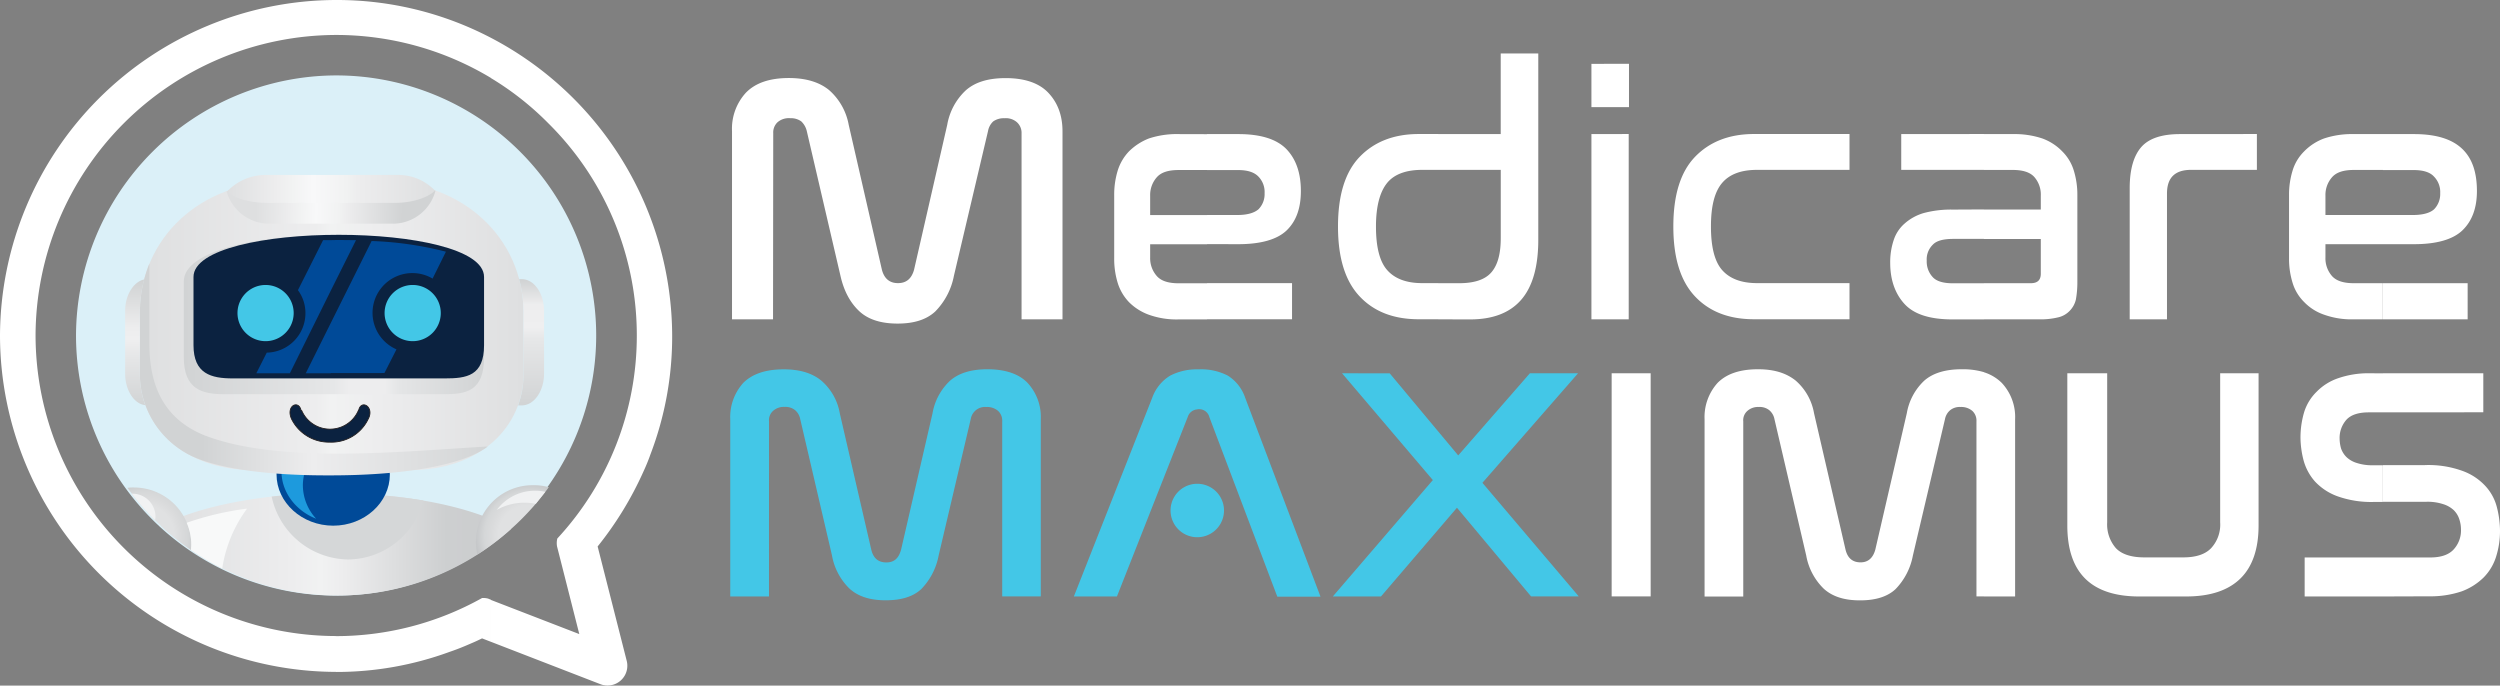 <svg id="Layer_1" data-name="Layer 1" xmlns="http://www.w3.org/2000/svg" xmlns:xlink="http://www.w3.org/1999/xlink" viewBox="0 0 622.87 170.81"><rect x="0" y="0" width="622.87" height="170.81" fill="#808080" stroke="none"/><defs><style>.cls-1{fill:#dbf0f8;}.cls-1,.cls-10,.cls-11,.cls-12,.cls-13,.cls-14,.cls-15,.cls-16,.cls-17,.cls-18,.cls-19,.cls-2,.cls-20,.cls-3,.cls-4,.cls-5,.cls-6,.cls-7,.cls-8,.cls-9{fill-rule:evenodd;}.cls-2{fill:url(#GradientFill_1);}.cls-3{fill:#d5d7d8;}.cls-4{fill:#004a98;}.cls-5{fill:url(#GradientFill_2);}.cls-6{fill:#f1f2f3;}.cls-7{fill:url(#GradientFill_2-2);}.cls-8{fill:#f0f1f2;}.cls-9{fill:#1d9add;}.cls-10{fill:url(#GradientFill_3);}.cls-11,.cls-17{fill:#0b2240;}.cls-11{stroke:#231f20;stroke-miterlimit:10;stroke-width:0.22px;}.cls-12{fill:url(#GradientFill_4);}.cls-13{fill:url(#GradientFill_5);}.cls-14{fill:url(#GradientFill_6);}.cls-15{fill:url(#GradientFill_7);}.cls-16{fill:url(#GradientFill_8);}.cls-18{fill:#43c7e7;}.cls-19{fill:url(#GradientFill_9);}.cls-20{fill:#f8f9f9;}.cls-21{fill:#fff;}</style><linearGradient id="GradientFill_1" x1="39.73" y1="135.65" x2="126.99" y2="135.65" gradientUnits="userSpaceOnUse"><stop offset="0" stop-color="#dedfe0"/><stop offset="0.38" stop-color="#ededee"/><stop offset="0.46" stop-color="#f1f2f2"/><stop offset="0.52" stop-color="#ededee"/><stop offset="0.82" stop-color="#cdcfd0"/><stop offset="1" stop-color="#cbccce"/></linearGradient><radialGradient id="GradientFill_2" cx="35.73" cy="133.42" r="13.88" gradientUnits="userSpaceOnUse"><stop offset="0" stop-color="#e0e1e2"/><stop offset="0.55" stop-color="#e0e1e2"/><stop offset="0.68" stop-color="#dadbdc"/><stop offset="0.8" stop-color="#d5d7d8"/><stop offset="1" stop-color="#c2c4c6"/></radialGradient><radialGradient id="GradientFill_2-2" cx="131.73" cy="133.42" r="13.73" xlink:href="#GradientFill_2"/><linearGradient id="GradientFill_3" x1="34.73" y1="81.25" x2="130.34" y2="81.25" gradientUnits="userSpaceOnUse"><stop offset="0" stop-color="#dedfe0"/><stop offset="0.46" stop-color="#ededee"/><stop offset="0.5" stop-color="#f1f2f2"/><stop offset="0.62" stop-color="#ededee"/><stop offset="1" stop-color="#dedfe0"/></linearGradient><linearGradient id="GradientFill_4" x1="34.73" y1="92.05" x2="121.42" y2="92.05" gradientUnits="userSpaceOnUse"><stop offset="0" stop-color="#d1d3d4"/><stop offset="0.18" stop-color="#d1d3d4"/><stop offset="0.5" stop-color="#ededee"/><stop offset="1" stop-color="#d3d5d6"/></linearGradient><linearGradient id="GradientFill_5" x1="132.34" y1="101.42" x2="132.34" y2="69.96" gradientUnits="userSpaceOnUse"><stop offset="0" stop-color="#d1d3d4"/><stop offset="0.54" stop-color="#e6e7e8"/><stop offset="0.63" stop-color="#efeff0"/><stop offset="0.81" stop-color="#ededee"/><stop offset="1" stop-color="#d1d3d4"/></linearGradient><linearGradient id="GradientFill_6" x1="33.7" y1="101.42" x2="33.7" y2="70.1" gradientUnits="userSpaceOnUse"><stop offset="0" stop-color="#d1d3d4"/><stop offset="0.41" stop-color="#e6e7e8"/><stop offset="0.54" stop-color="#efeff0"/><stop offset="0.63" stop-color="#ededee"/><stop offset="1" stop-color="#d1d3d4"/></linearGradient><linearGradient id="GradientFill_7" x1="63.73" y1="50.23" x2="100.34" y2="50.87" gradientUnits="userSpaceOnUse"><stop offset="0" stop-color="#dedfe0"/><stop offset="0.23" stop-color="#ededee"/><stop offset="0.3" stop-color="#f1f2f2"/><stop offset="0.41" stop-color="#f8f8f9"/><stop offset="0.57" stop-color="#f1f2f2"/><stop offset="0.62" stop-color="#ededee"/><stop offset="1" stop-color="#d1d3d4"/></linearGradient><linearGradient id="GradientFill_8" x1="45.79" y1="78.36" x2="120.6" y2="78.36" gradientUnits="userSpaceOnUse"><stop offset="0" stop-color="#d1d3d4"/><stop offset="0.5" stop-color="#e6e7e8"/><stop offset="0.55" stop-color="#ededee"/><stop offset="0.67" stop-color="#ededee"/><stop offset="0.72" stop-color="#e4e5e6"/><stop offset="1" stop-color="#d1d3d4"/></linearGradient><linearGradient id="GradientFill_9" x1="56.73" y1="47.05" x2="108.64" y2="47.05" gradientUnits="userSpaceOnUse"><stop offset="0" stop-color="#dedfe0"/><stop offset="0.23" stop-color="#ededee"/><stop offset="0.3" stop-color="#f1f2f2"/><stop offset="0.41" stop-color="#f8f8f9"/><stop offset="0.57" stop-color="#f1f2f2"/><stop offset="0.62" stop-color="#ededee"/><stop offset="1" stop-color="#dedfe0"/></linearGradient></defs><path class="cls-1" d="M83.74,18.79a64.8,64.8,0,1,1-64.8,64.8A65,65,0,0,1,83.74,18.79Z"/><path class="cls-2" d="M83.09,122.9c18.65,0,35.06,3.53,44.28,8.86A64.54,64.54,0,0,1,40.1,131C49.54,126.14,65.3,122.9,83.09,122.9Z"/><path class="cls-3" d="M83.09,122.9a135.23,135.23,0,0,1,22.39,1.8,19.53,19.53,0,0,1-18.72,14.69A19.75,19.75,0,0,1,67.68,123.7,149.34,149.34,0,0,1,83.09,122.9Z"/><path class="cls-4" d="M97.06,117.14c0,.36.07.72.07,1.08,0,7-6.34,12.75-14.11,12.75S68.9,125.21,68.9,118.22v-1.08Z"/><path class="cls-5" d="M33.41,121.46a14.28,14.28,0,0,1,14.25,14.26c0,.43-.07.86-.07,1.3a64.89,64.89,0,0,1-15.84-15.48A11.06,11.06,0,0,1,33.41,121.46Z"/><path class="cls-6" d="M33.05,123a5.75,5.75,0,0,1,5.69,5.68c0,.29-.08.65-.08.94A65.71,65.71,0,0,1,32.83,123Z"/><path class="cls-7" d="M132.84,120.89a13.74,13.74,0,0,1,3.89.5,65.65,65.65,0,0,1-17.79,16.78,14.11,14.11,0,0,1,13.9-17.28Z"/><path class="cls-8" d="M133.27,122.26a10.82,10.82,0,0,1,2.59.28c-.79,1-1.58,1.95-2.37,3a12.4,12.4,0,0,0-2.88-.29,13.85,13.85,0,0,0-6.84,1.8A11.85,11.85,0,0,1,133.27,122.26Z"/><path class="cls-9" d="M76.1,117.14a11.56,11.56,0,0,0-.64,3.82,12.33,12.33,0,0,0,3.31,8.28c-5-1.94-8.64-6.55-8.64-11.81v-.29Z"/><path class="cls-10" d="M63.36,117.14H102c17.79,0,28.44-10.87,28.44-24.12v-15c0-19-15.55-32.69-34.56-32.69H69.48C50.4,45.36,34.85,59,34.85,78.05V93C34.85,106.27,45.65,117.14,63.36,117.14Z"/><path class="cls-11" d="M91.73,104.4a10.16,10.16,0,0,1-9.58,5.76,10.4,10.4,0,0,1-9.5-5.76c-1.51-3.31,1.8-4.9,2.37-2.09h.15a7.7,7.7,0,0,0,14.11,0h.07C89.93,99.36,93.38,101.38,91.73,104.4Z"/><path class="cls-12" d="M121.54,111.24c-20.52,1.15-52.06,4.54-70.85-2.88-9.36-3.89-13.47-11.59-13.47-22.61V65.66a33.33,33.33,0,0,0-2.37,12.39V93A22.75,22.75,0,0,0,46,112.68c6.84,4.18,21.45,5.83,36.43,5.76C98.42,118.44,114.7,116.42,121.54,111.24Z"/><path class="cls-13" d="M129.1,101H130c3.1,0,5.55-3.6,5.55-7.92V77.47c0-4.32-2.45-7.92-5.55-7.92h-.65a32.78,32.78,0,0,1,1.08,8.5V93A22.91,22.91,0,0,1,129.1,101Z"/><path class="cls-14" d="M35.93,69.62c-2.67.58-4.75,3.89-4.75,7.85V93.1c0,4.1,2.23,7.56,5,7.84A23.56,23.56,0,0,1,34.85,93v-15A32.25,32.25,0,0,1,35.93,69.62Z"/><path class="cls-15" d="M108.5,47.52a11,11,0,0,1-10.94,8.21H67.39a11.06,11.06,0,0,1-10.94-8.07,37,37,0,0,1,13-2.3H95.9A36.42,36.42,0,0,1,108.5,47.52Z"/><path class="cls-16" d="M120.6,70.13V89c0,8.57-4.54,9.22-10.08,9.22H55.87C50.33,98.21,45.79,97,45.79,89V70.13C45.79,54.65,120.6,54.65,120.6,70.13Z"/><path class="cls-17" d="M120.6,69V86c0,7.7-4.39,8.28-9.79,8.28H58c-5.4,0-9.79-1.15-9.79-8.28V69C48.24,55,120.6,55,120.6,69Z"/><path class="cls-18" d="M66.17,71a7,7,0,0,1,0,14,7,7,0,1,1,0-14Z"/><path class="cls-18" d="M102.82,71a7,7,0,1,1-7,7A7,7,0,0,1,102.82,71Z"/><path class="cls-4" d="M82.44,72.36,88.7,59.83c-2.08,0-4.17-.07-6.26,0V72.36Zm0,20.59V80.42L92.59,60.05a85.73,85.73,0,0,1,18.51,2.66l-3.32,6.7a9.81,9.81,0,0,0-5-1.37,9.91,9.91,0,0,0-4,19l-3,5.9ZM72.22,93,82.44,72.36V59.83H80.5L74.23,72.29A9.62,9.62,0,0,1,76.1,78a9.83,9.83,0,0,1-9.64,9.86L63.86,93ZM82.44,80.42V93H76.18Z"/><path class="cls-19" d="M108.43,47.45c-2.23,2.16-6.48,3.09-9.93,3.09h-32c-3.46,0-7.78-.79-9.94-2.88,0-.07.07-.07.14-.07a13.24,13.24,0,0,1,9.65-4H98.93a12.62,12.62,0,0,1,9.43,3.89Z"/><path class="cls-20" d="M46.51,130.25a74.17,74.17,0,0,1,15.05-3.53,33.57,33.57,0,0,0-6.19,14.9,64.63,64.63,0,0,1-7.78-4.6c0-.44.07-.87.07-1.3A13.77,13.77,0,0,0,46.51,130.25Z"/><path class="cls-18" d="M298.3,120.53a6.66,6.66,0,0,1,0,13.32V120.53Zm0-18.51a.54.54,0,0,1,.36-.07,2.62,2.62,0,0,1,2.66,2l16.92,44.71H329L310.25,99.14a10.49,10.49,0,0,0-4.32-5.54,14.4,14.4,0,0,0-7.2-1.58h-.43v10Zm47.95-9,17.06,20.45L381.17,93h12l-23.83,27.29,24,28.3H381.46L363,126.5l-18.93,22.11h-12l24.92-29L334.37,93ZM298.3,133.85a6.66,6.66,0,0,1,0-13.32v13.32Zm0-41.83a14.4,14.4,0,0,0-6.77,1.58,10.65,10.65,0,0,0-4.47,5.54l-19.51,49.47h10.73l17.64-44.71A2.67,2.67,0,0,1,298.3,102V92ZM191.59,148.61h-9.65V104.47a12.72,12.72,0,0,1,3.24-9.07c2.24-2.23,5.55-3.38,10.08-3.38,4,0,7.06.93,9.36,2.8a13.87,13.87,0,0,1,4.61,8.14l7.85,34c.5,2.09,1.73,3.17,3.74,3.17s3.1-1.08,3.68-3.17l7.84-34a14.48,14.48,0,0,1,4.4-8.14Q240,92,246,92c4.47,0,7.85,1.15,10,3.38a12.47,12.47,0,0,1,3.31,9.07v44.14H249.7V105a3.31,3.31,0,0,0-1-2.6,4.22,4.22,0,0,0-2.95-1,3.61,3.61,0,0,0-3.89,3l-8,34a16.28,16.28,0,0,1-4.32,8.36q-3,2.81-8.86,2.8c-3.89,0-6.84-.93-9-2.88a15.24,15.24,0,0,1-4.39-8.28l-7.92-34a3.85,3.85,0,0,0-1.3-2.23,3.8,3.8,0,0,0-2.59-.79,4,4,0,0,0-2.88,1,3.09,3.09,0,0,0-1,2.6Z"/><path class="cls-21" d="M593.71,148.61v-9.72h11.81c2.59,0,4.54-.65,5.76-1.95a7,7,0,0,0,1.87-5,8.14,8.14,0,0,0-.43-2.6,5.56,5.56,0,0,0-1.37-2.23,6.78,6.78,0,0,0-2.66-1.51,12.41,12.41,0,0,0-4.25-.58H593.71v-9.14h10.44a24.78,24.78,0,0,1,9.36,1.44,14.35,14.35,0,0,1,5.69,3.74,12.14,12.14,0,0,1,2.88,5.26,23.92,23.92,0,0,1,.79,5.9,21.18,21.18,0,0,1-1,6.56,12.78,12.78,0,0,1-3.09,5.11,15.43,15.43,0,0,1-5.47,3.45,24.34,24.34,0,0,1-8.14,1.23Zm0-45.87V93h25v9.72Zm0-23.18v-9h21.1v9Zm0-18.72V53.57h7.42c2.52,0,4.32-.51,5.33-1.44a5.42,5.42,0,0,0,1.51-4,5.49,5.49,0,0,0-1.59-4.18c-1-1.08-2.73-1.58-5-1.58h-7.71V33.41h7.78c5.47,0,9.43,1.22,12,3.67s3.67,6,3.67,10.51c0,4.25-1.22,7.49-3.6,9.79s-6.48,3.46-12.09,3.46Zm0-27.43v8.93h-7.2c-2.59,0-4.39.57-5.47,1.8a6.67,6.67,0,0,0-1.66,4.6v4.83h14.33v7.27H579.38v3.31A6.7,6.7,0,0,0,581,68.76c1.08,1.22,2.88,1.8,5.47,1.8h7.2v9h-7.2a20.31,20.31,0,0,1-7.41-1.15,12.48,12.48,0,0,1-5-3.17,11.32,11.32,0,0,1-2.88-4.82,20.15,20.15,0,0,1-.87-6.12V48.6a20.34,20.34,0,0,1,.87-6.05,11.32,11.32,0,0,1,2.88-4.82,13.41,13.41,0,0,1,5-3.24,22.05,22.05,0,0,1,7.41-1.08Zm0,59.61v9.72h-3.53c-2.52,0-4.39.58-5.54,1.8a6.8,6.8,0,0,0-1.73,4.76,9.34,9.34,0,0,0,.36,2.44,5.67,5.67,0,0,0,1.37,2.16,6.43,6.43,0,0,0,2.52,1.44,12.29,12.29,0,0,0,4,.58h2.52v9.14h-2.23a25,25,0,0,1-9.14-1.44,14.32,14.32,0,0,1-5.55-3.67,13.11,13.11,0,0,1-2.81-5.18,23.34,23.34,0,0,1-.79-5.76,22.39,22.39,0,0,1,.94-6.41,12.17,12.17,0,0,1,3.09-5,13.59,13.59,0,0,1,5.4-3.38A23,23,0,0,1,590.47,93Zm0,45.87v9.72H574.2v-9.72Zm-99.43,9.72V92.74a11,11,0,0,1,4.46,2.66,12.43,12.43,0,0,1,3.32,9.07v44.14Zm0-69.05v-9h11.66c1.73,0,2.52-.79,2.52-2.38V59.54H494.28V52.2h14.18V48.74a6.62,6.62,0,0,0-1.58-4.6c-1.08-1.23-2.88-1.8-5.47-1.8h-7.13V33.41h7.2a21.9,21.9,0,0,1,7.34,1.08,13.15,13.15,0,0,1,5,3.24,11.32,11.32,0,0,1,2.88,4.82,20.34,20.34,0,0,1,.87,6.05V70.27a24.15,24.15,0,0,1-.36,4.32,5.92,5.92,0,0,1-1.51,2.81,5.71,5.71,0,0,1-2.88,1.66,18.41,18.41,0,0,1-4.83.5ZM525,93v37.16a9,9,0,0,0,2.16,6.4c1.44,1.52,3.82,2.31,7.06,2.31H544c3.17,0,5.47-.79,6.91-2.31a8.64,8.64,0,0,0,2.24-6.4V93h9.57V130.9c0,5.83-1.51,10.29-4.53,13.24s-7.49,4.47-13.54,4.47H533q-17.94,0-17.93-17.71V93Zm37.3-59.61v8.93H545.9c-4,0-6,1.94-6,5.9V79.56h-9.29V46.87c0-4.68,1-8.06,2.88-10.22s5.11-3.24,9.65-3.24Zm-68,0v8.93H473.69V33.41Zm0,18.79v7.34h-7.63c-2.45,0-4.18.44-5.11,1.44a5.12,5.12,0,0,0-1.52,4,5.67,5.67,0,0,0,1.52,4.11c.93,1,2.59,1.51,5,1.51h7.78v9h-7.85c-5.54,0-9.5-1.22-11.88-3.74s-3.67-6-3.67-10.37a17.23,17.23,0,0,1,.86-5.62,9.27,9.27,0,0,1,2.67-4.1,12.45,12.45,0,0,1,4.82-2.67,26.38,26.38,0,0,1,7.27-.86Zm0,40.54v55.87h-1.87V105a3.31,3.31,0,0,0-1-2.6,4.22,4.22,0,0,0-2.95-1,3.8,3.8,0,0,0-2.59.79,3.85,3.85,0,0,0-1.3,2.23l-8,34a16.28,16.28,0,0,1-4.32,8.36q-3,2.81-8.86,2.8c-3.89,0-6.84-.93-9-2.88a15.24,15.24,0,0,1-4.39-8.28l-7.92-34a3.85,3.85,0,0,0-1.3-2.23,3.8,3.8,0,0,0-2.59-.79,4,4,0,0,0-2.88,1,3.09,3.09,0,0,0-1,2.6v43.63h-9.64V104.47a12.72,12.72,0,0,1,3.24-9.07C430.13,93.17,433.44,92,438,92c4,0,7,.93,9.36,2.8a13.91,13.91,0,0,1,4.6,8.14l7.85,34c.51,2.09,1.73,3.17,3.75,3.17,1.87,0,3.09-1.08,3.67-3.17l7.85-34a14.47,14.47,0,0,1,4.39-8.14q3.24-2.8,9.29-2.8a18.65,18.65,0,0,1,5.54.72ZM358.34,79.56v-9h5.19c3.74,0,6.41-.86,8-2.66s2.38-4.61,2.38-8.57v-17H358.34V33.41H373.9V13.32h9.36V59.76c0,6.7-1.44,11.74-4.32,15s-7.13,4.82-12.68,4.82ZM411.26,93v55.59h-9.72V93Zm-5.47-59.61V79.56H396.5V33.41Zm.07-17.5v10.8H396.5V15.91Zm54.94,17.5v8.93h-23c-4,0-6.91,1.08-8.78,3.31s-2.74,5.83-2.74,10.8.87,8.64,2.74,10.8,4.75,3.31,8.78,3.31h23v9H437c-6.19,0-11.09-1.87-14.69-5.69s-5.4-9.57-5.4-17.42,1.8-13.61,5.4-17.35,8.5-5.69,14.69-5.69Zm-102.46,0v8.93h-4c-4,0-7,1.08-8.78,3.31s-2.74,5.83-2.74,10.8.87,8.64,2.74,10.8,4.75,3.31,8.78,3.31h4v9h-4.89c-6.19,0-11.09-1.87-14.69-5.69s-5.4-9.57-5.4-17.42,1.8-13.61,5.4-17.35,8.5-5.69,14.69-5.69Zm-57.6,46.15v-9h21.17v9Zm0-18.72V53.57h7.49c2.52,0,4.25-.51,5.33-1.44a5.38,5.38,0,0,0,1.51-4,5.49,5.49,0,0,0-1.58-4.18c-1.08-1.08-2.74-1.58-5-1.58h-7.78V33.41h7.85q8.21,0,11.88,3.67c2.45,2.52,3.67,6,3.67,10.51,0,4.25-1.15,7.49-3.52,9.79s-6.48,3.46-12.1,3.46ZM122.33,9.43a84,84,0,0,1,45.14,74.23h0a82.23,82.23,0,0,1-5.4,29.52c-.5,1.44-1.15,3-1.8,4.4a85.69,85.69,0,0,1-11.37,18.57l7.27,28.59a4.93,4.93,0,0,1-6.48,5.76l-27.36-10.59v-2h0v-8.43l22,8.5-5.54-21.82a4.66,4.66,0,0,1,.07-2,74.29,74.29,0,0,0,19.8-50.55h0a74.31,74.31,0,0,0-22-52.85,73.21,73.21,0,0,0-14.33-11.3v-10Zm178.41,24v8.93h-7.05c-2.59,0-4.39.57-5.47,1.8a6.67,6.67,0,0,0-1.66,4.6v4.83h14.18v7.27H286.56v3.31a6.7,6.7,0,0,0,1.66,4.61c1.08,1.22,2.88,1.8,5.47,1.8h7.05v9h-7.05a20.4,20.4,0,0,1-7.42-1.15,13.42,13.42,0,0,1-5-3.17,12.15,12.15,0,0,1-2.81-4.82,20.47,20.47,0,0,1-.86-6.12V48.6a20.67,20.67,0,0,1,.86-6.05,12.15,12.15,0,0,1,2.81-4.82,14.49,14.49,0,0,1,5-3.24,22.15,22.15,0,0,1,7.42-1.08ZM192.6,79.56H182.38V32.69a13.28,13.28,0,0,1,3.45-9.58c2.38-2.45,5.91-3.67,10.73-3.67,4.18,0,7.56,1,10,3a15.1,15.1,0,0,1,4.89,8.64l8.28,36.15c.58,2.16,1.88,3.31,4,3.31s3.39-1.15,4-3.31L236,31.1a15.28,15.28,0,0,1,4.68-8.64c2.3-2,5.54-3,9.86-3,4.75,0,8.35,1.22,10.66,3.67s3.52,5.62,3.52,9.58V79.56H254.52V33.19a3.55,3.55,0,0,0-1.15-2.73,4.14,4.14,0,0,0-3.1-1,4.54,4.54,0,0,0-2.81.79,4.29,4.29,0,0,0-1.29,2.38l-8.5,36.07A17.28,17.28,0,0,1,233,77.62c-2.16,2-5.25,3-9.36,3s-7.34-1-9.57-3.1-3.82-5-4.68-8.85L201,32.62a4.86,4.86,0,0,0-1.37-2.38,4.41,4.41,0,0,0-2.73-.79,4.31,4.31,0,0,0-3.17,1,3.5,3.5,0,0,0-1.08,2.73ZM83.74,0h0a82.87,82.87,0,0,1,38.59,9.43v10A74.88,74.88,0,0,0,83.74,8.71h0V0Zm38.59,159.91-2.23-.86c-1,.5-1.95.93-3,1.37-1.8.79-3.45,1.44-5.11,2a82,82,0,0,1-28.29,5v-8.93h0A74.66,74.66,0,0,0,120.1,149a4.59,4.59,0,0,1,1.51.14l.72.29v8.43a.07.07,0,0,1-.07.07h0l.07-.07ZM83.74,167.4h0A83.94,83.94,0,0,1,0,83.66H0A83.94,83.94,0,0,1,83.74,0h0V8.71h0A75.1,75.1,0,0,0,8.86,83.59h0a75,75,0,0,0,74.88,74.88h0Z"/></svg>